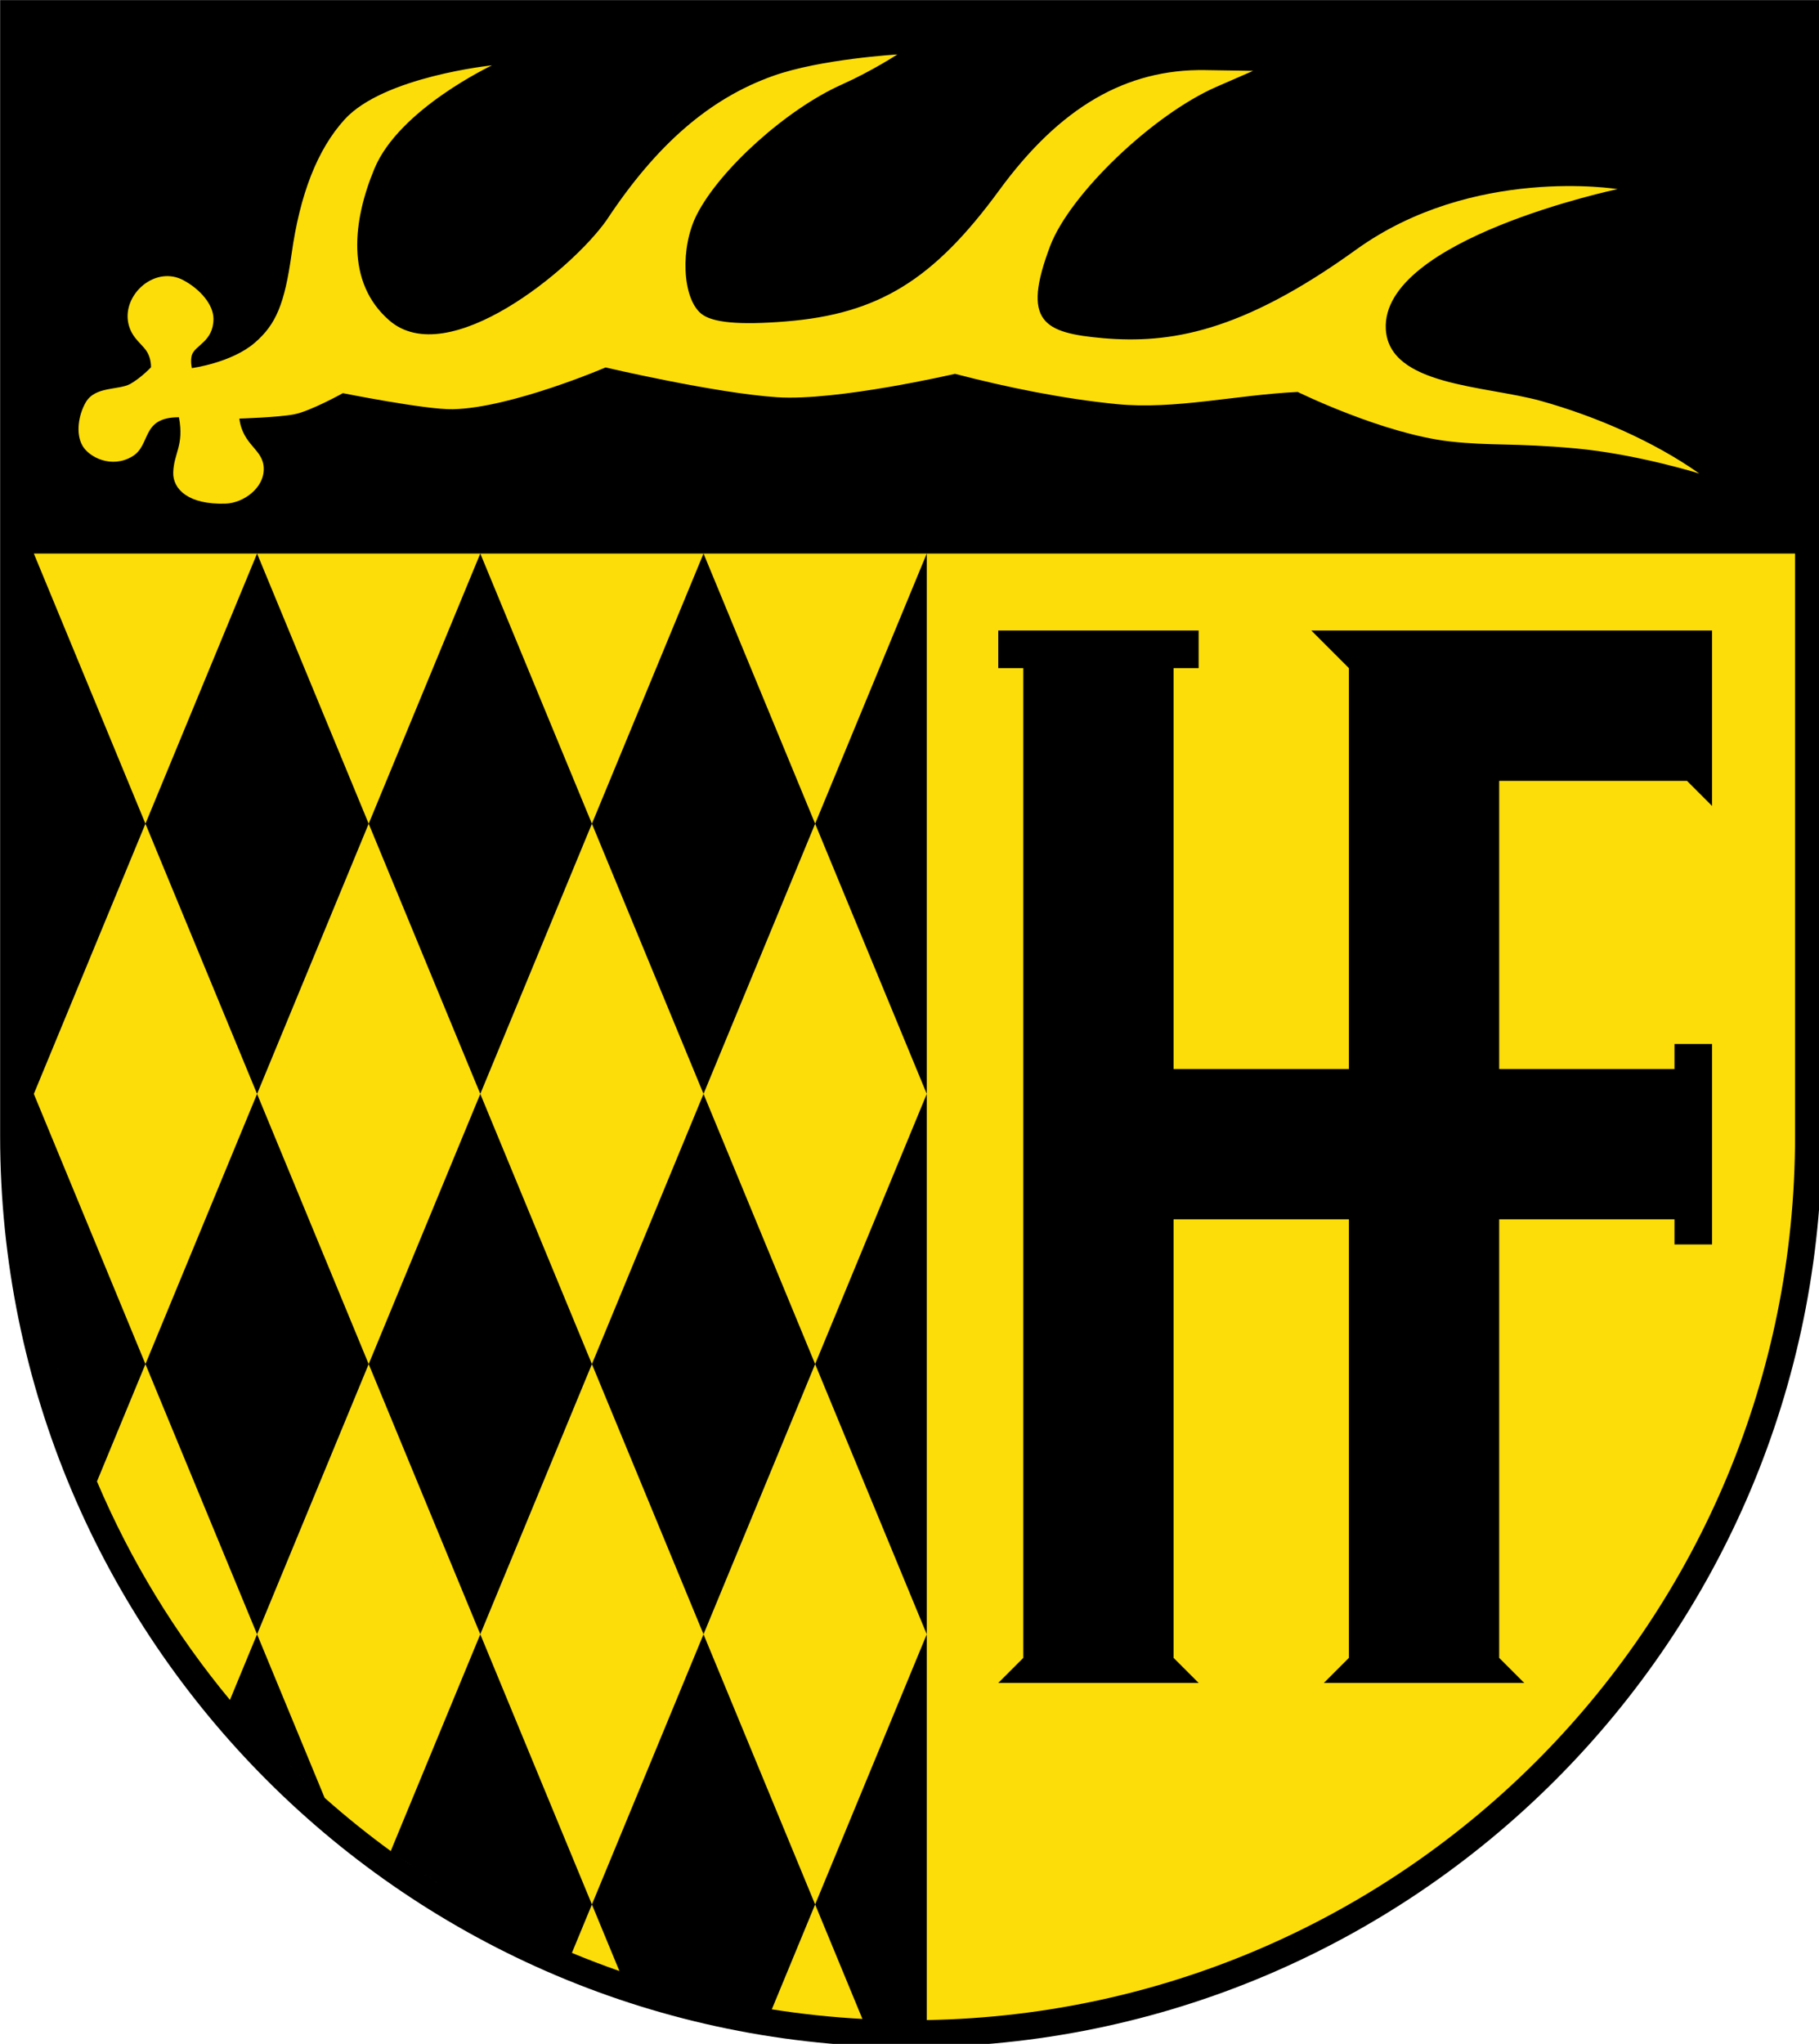 <?xml version="1.0" encoding="UTF-8" standalone="no"?>
<svg
   width="145.482mm"
   height="163.398mm"
   viewBox="0 0 145.482 163.398"
   version="1.1"
   id="svg8"
   inkscape:version="1.2.1 (9c6d41e410, 2022-07-14)"
   sodipodi:docname="Wappen_Stuttgart-Hedelfingen.svg"
   xmlns:inkscape="http://www.inkscape.org/namespaces/inkscape"
   xmlns:sodipodi="http://sodipodi.sourceforge.net/DTD/sodipodi-0.dtd"
   xmlns="http://www.w3.org/2000/svg"
   xmlns:svg="http://www.w3.org/2000/svg"
   xmlns:rdf="http://www.w3.org/1999/02/22-rdf-syntax-ns#"
   xmlns:cc="http://creativecommons.org/ns#"
   xmlns:dc="http://purl.org/dc/elements/1.1/">
  <defs
     id="defs2" />
  <sodipodi:namedview
     id="base"
     pagecolor="#ffffff"
     bordercolor="#666666"
     borderopacity="1.0"
     inkscape:pageopacity="0.0"
     inkscape:pageshadow="2"
     inkscape:zoom="0.70710678"
     inkscape:cx="535.98694"
     inkscape:cy="311.12698"
     inkscape:document-units="mm"
     inkscape:current-layer="layer1"
     showgrid="true"
     inkscape:window-width="1920"
     inkscape:window-height="1001"
     inkscape:window-x="-8"
     inkscape:window-y="-8"
     inkscape:window-maximized="1"
     fit-margin-top="0"
     fit-margin-left="0"
     fit-margin-right="0"
     fit-margin-bottom="0"
     inkscape:document-rotation="0"
     inkscape:pagecheckerboard="0"
     inkscape:showpageshadow="0"
     inkscape:deskcolor="#d1d1d1" />
  <g
     inkscape:label="Ebene 1"
     inkscape:groupmode="layer"
     id="layer1"
     transform="translate(-28.786,-39.671)">
    <g
       id="g956">
      <path
         style="fill:#fcdd09;fill-opacity:1;stroke-width:0.36"
         id="path4"
         d="m 29.315,40.101 v 89.985 c 0,39.773 32.215,71.988 71.988,71.988 39.773,0 71.988,-32.215 71.988,-71.988 V 40.101 Z"
         class="st0"
         inkscape:connector-curvature="0" />
      <path
         id="path854-2-2-3-4"
         transform="matrix(0.265,0,0,0.265,22.434,35.774)"
         d="m 24.008,14.729 v 4.062 338.58 c 0,151.846 123.08,274.926 274.926,274.926 151.846,0 274.926,-123.08 274.926,-274.926 V 14.729 Z m 270.795,16.4 c 0,0 -7.571,4.966 -16.824,9.107 -16.551,7.407 -36.647,25.428 -43.686,39.176 -5.086,9.935 -4.438,25.156 1.273,29.896 3.308,2.745 11.447,3.504 25.51,2.375 27.979,-2.246 44.635,-12.476 64.488,-39.609 18.284,-24.988 38.224,-36.605 62.176,-36.223 l 14.42,0.23 -10.99,4.789 c -19.184,8.36 -44.241,32.305 -50.238,48.008 -8.74,23.071 -1.975,26.25 16.033,27.857 19.856,1.647 41.355,-1.536 76.264,-26.699 35.26,-25.416 78.93,-18.279 78.93,-18.279 0,0 -71.443,15.058 -69.939,42.254 0.949,17.176 30.032,16.963 46.844,21.656 16.236,4.532 33.954,12.121 47.77,21.893 0,0 -18.892,-5.896 -37.428,-7.586 -18.536,-1.69 -25.606,-0.717 -37.744,-2.082 -20.28,-2.281 -46.041,-14.947 -46.041,-14.947 -18.612,0.898 -37.227,5.389 -54.498,3.684 -16.271,-1.607 -33.054,-5.021 -48.936,-9.146 0,0 -35.679,8.277 -53.744,7.059 -18.739,-1.264 -51.707,-8.986 -51.707,-8.986 0,0 -28.466,12.213 -46.078,12.604 -8.092,0.179 -33.205,-4.846 -33.205,-4.846 0,0 -9.768,5.434 -14.717,6.387 -4.857,0.935 -16.533,1.277 -16.533,1.277 1.099,8.254 7.232,9.127 7.373,15.033 0.142,5.952 -6.166,10.441 -11.494,10.625 -11.201,0.386 -15.991,-4.344 -15.828,-9.418 0.19,-5.896 3.314,-8.069 1.723,-16.631 -11.551,-0.03 -8.308,8.365 -14.082,11.814 -6.233,3.723 -13.009,0.274 -15.021,-3.213 -2.165,-3.75 -1.152,-9.439 0.971,-13.102 2.841,-4.902 9.822,-3.619 13.443,-5.553 3.427,-1.979 6.254,-5.027 6.254,-5.027 0,0 0.124,-2.312 -1.088,-4.471 -1.073,-1.91 -3.401,-3.518 -4.709,-5.961 -3.989,-7.453 2.092,-16.094 9.459,-16.994 2.003,-0.245 4.102,0.083 6.119,1.162 5.156,2.759 9.076,7.431 9.076,11.641 0,6.915 -5.666,7.956 -6.541,11 -0.485,1.811 0.02,3.867 0.02,3.867 0,0 11.967,-1.577 19.014,-7.67 6.417,-5.548 8.972,-11.73 11.09,-26.813 2.514,-17.908 7.735,-31.413 15.959,-40.486 11.77,-12.985 44.516,-16.361 44.516,-16.361 0,0 -27.973,13.143 -35.465,31.123 -6.491,15.578 -8.828,34.267 4.463,45.814 17.739,15.412 55.182,-15.475 65.553,-30.195 15.098,-22.869 31.152,-36.767 50.35,-43.586 14.306,-5.082 37.449,-6.447 37.449,-6.447 z M 34.182,181.695 h 67.375 67.371 67.373 67.373 0.744 261.316 v 175.676 c 0,145.873 -116.796,264.213 -262.061,266.74 V 507.73 l -0.002,0.002 -33.686,81.506 8.857,21.43 5.412,13.098 c -9.249,-0.5 -18.37,-1.475 -27.344,-2.893 -9.846,-1.555 -19.51,-3.651 -28.965,-6.25 9.454,2.6 19.119,4.695 28.965,6.25 l 5.01,-12.123 8.064,-19.512 -33.686,-81.508 -33.686,81.508 2.588,6.262 5.711,13.816 c 1.81,0.631 3.629,1.242 5.457,1.836 -1.828,-0.593 -3.647,-1.204 -5.457,-1.836 -4.844,-1.69 -9.626,-3.512 -14.338,-5.469 l 4.123,-9.975 1.916,-4.635 -33.688,-81.508 -23.643,57.205 0.002,0.002 -3.385,8.191 c -6.91,-5.035 -13.567,-10.394 -19.951,-16.055 -6.9e-4,-6.1e-4 -0.001,-10e-4 -0.002,-0.002 l -20.391,-49.34 -0.002,-0.002 -6.588,15.938 0.002,0.002 -1.6,3.869 c -16.38,-19.77 -29.958,-41.943 -40.133,-65.92 -0.849,-2.001 -1.675,-4.015 -2.477,-6.041 -0.728,-1.841 -1.431,-3.695 -2.119,-5.557 0.688,1.861 1.391,3.715 2.119,5.557 0.801,2.026 1.627,4.04 2.477,6.041 L 67.867,426.221 34.182,344.713 67.867,263.203 Z m 33.686,81.508 33.689,81.51 33.686,-81.51 -33.686,-81.508 z m 67.375,0 33.686,81.51 33.688,-81.51 -33.688,-81.508 z m 67.373,0 33.686,81.51 33.686,-81.51 -33.686,-81.508 z m 67.371,0 33.688,81.51 V 181.695 Z m 33.688,81.51 -33.688,81.508 33.688,81.51 z m -33.688,81.508 -33.686,-81.508 -33.686,81.508 33.686,81.51 z m -67.371,0 -33.688,-81.508 -33.686,81.508 33.686,81.51 z m -67.373,0 -33.686,-81.508 -33.689,81.508 33.689,81.51 z M 325.254,204.924 v 11.338 h 7.559 V 514.846 l -7.559,7.559 h 60.473 l -7.559,-7.559 V 382.562 h 52.912 v 132.283 l -7.559,7.559 h 60.473 l -7.559,-7.559 V 382.562 h 52.912 v 7.559 h 11.34 v -60.473 h -11.34 v 7.559 h -52.912 v -86.93 h 56.691 l 7.561,7.561 V 204.924 H 419.742 l 11.338,11.338 V 337.207 H 378.168 V 216.262 h 7.559 V 204.924 Z M 33.934,388.377 c 0.118,1.019 0.22,2.041 0.35,3.057 -0.129,-1.015 -0.232,-2.038 -0.35,-3.057 z m 0.703,5.58 c 0.191,1.392 0.374,2.787 0.586,4.172 -0.212,-1.386 -0.395,-2.779 -0.586,-4.172 z m 0.879,5.945 c 0.259,1.618 0.517,3.236 0.805,4.844 -0.288,-1.608 -0.546,-3.226 -0.805,-4.844 z m 1.115,6.465 c 0.307,1.655 0.614,3.311 0.951,4.955 -0.337,-1.645 -0.644,-3.299 -0.951,-4.955 z m 1.15,5.875 c 0.393,1.883 0.798,3.761 1.23,5.629 0.5,2.16 1.026,4.31 1.578,6.449 0.552,2.139 1.129,4.267 1.732,6.385 0.603,2.116 1.231,4.222 1.885,6.316 -0.653,-2.095 -1.282,-4.2 -1.885,-6.316 -0.603,-2.117 -1.181,-4.246 -1.732,-6.385 -0.552,-2.14 -1.078,-4.289 -1.578,-6.449 -0.432,-1.867 -0.838,-3.747 -1.23,-5.629 z m 6.445,24.84 c 0.648,2.077 1.322,4.143 2.02,6.197 0.7,2.061 1.422,4.111 2.17,6.148 -0.748,-2.038 -1.471,-4.088 -2.17,-6.148 -0.697,-2.055 -1.371,-4.12 -2.02,-6.197 z m 52.529,94.461 c 0.725,0.841 1.465,1.67 2.201,2.502 -0.736,-0.832 -1.476,-1.661 -2.201,-2.502 z m 3.688,4.178 c 0.797,0.886 1.601,1.765 2.41,2.641 -0.809,-0.876 -1.613,-1.754 -2.41,-2.641 z m 3.824,4.158 c 0.856,0.912 1.714,1.821 2.582,2.721 -0.868,-0.9 -1.727,-1.809 -2.582,-2.721 z m 3.471,3.629 c 4.544,4.663 9.254,9.163 14.125,13.486 -4.871,-4.323 -9.583,-8.821 -14.125,-13.486 z m 34.178,29.631 c 5.177,3.772 10.494,7.361 15.943,10.76 -5.45,-3.399 -10.766,-6.988 -15.943,-10.76 z m 16.387,11.037 c 3.224,2.002 6.495,3.936 9.809,5.803 -3.314,-1.866 -6.585,-3.801 -9.809,-5.803 z m 10.217,6.031 c 2.054,1.152 4.124,2.278 6.211,3.377 -2.087,-1.099 -4.157,-2.225 -6.211,-3.377 z m 6.852,3.715 c 3.223,1.686 6.488,3.307 9.787,4.863 -3.3,-1.557 -6.563,-3.177 -9.787,-4.863 z m 11.279,5.559 c 1.724,0.8 3.458,1.582 5.201,2.346 -1.744,-0.764 -3.477,-1.546 -5.201,-2.346 z m 6.682,2.992 c 1.025,0.442 2.052,0.879 3.084,1.309 -1.032,-0.429 -2.059,-0.867 -3.084,-1.309 z m 23.266,8.754 c 1.804,0.584 3.615,1.149 5.436,1.695 -1.82,-0.546 -3.632,-1.112 -5.436,-1.695 z m 5.635,1.754 c 1.823,0.546 3.653,1.075 5.492,1.582 -1.839,-0.507 -3.669,-1.037 -5.492,-1.582 z m 62.057,10.787 c 2.382,0.129 4.772,0.227 7.17,0.295 -2.398,-0.066 -4.788,-0.166 -7.17,-0.295 z m 7.303,0.299 c 0.435,0.012 0.873,0.017 1.309,0.027 -0.436,-0.01 -0.873,-0.016 -1.309,-0.027 z"
         style="fill:#000000;stroke-width:3.205"
         inkscape:connector-curvature="0"
         sodipodi:nodetypes="ccssscccccccscccccsccscsscscscscccccscscccccsccsccssccsscsccccccccscccccccccccccccccccccccccccccccscccccccccccccccccccccccccccccccccccccccccccccccccccccccccccccccccccccccccccccccccccccccccccccsscsccccsccccccccccccccccccccccccccccccccccccccccccccc" />
    </g>
  </g>
  <style
     id="style2"
     type="text/css">
	.st0{fill:#FFFFFF;stroke:#000000;stroke-width:6;}
</style>
</svg>
